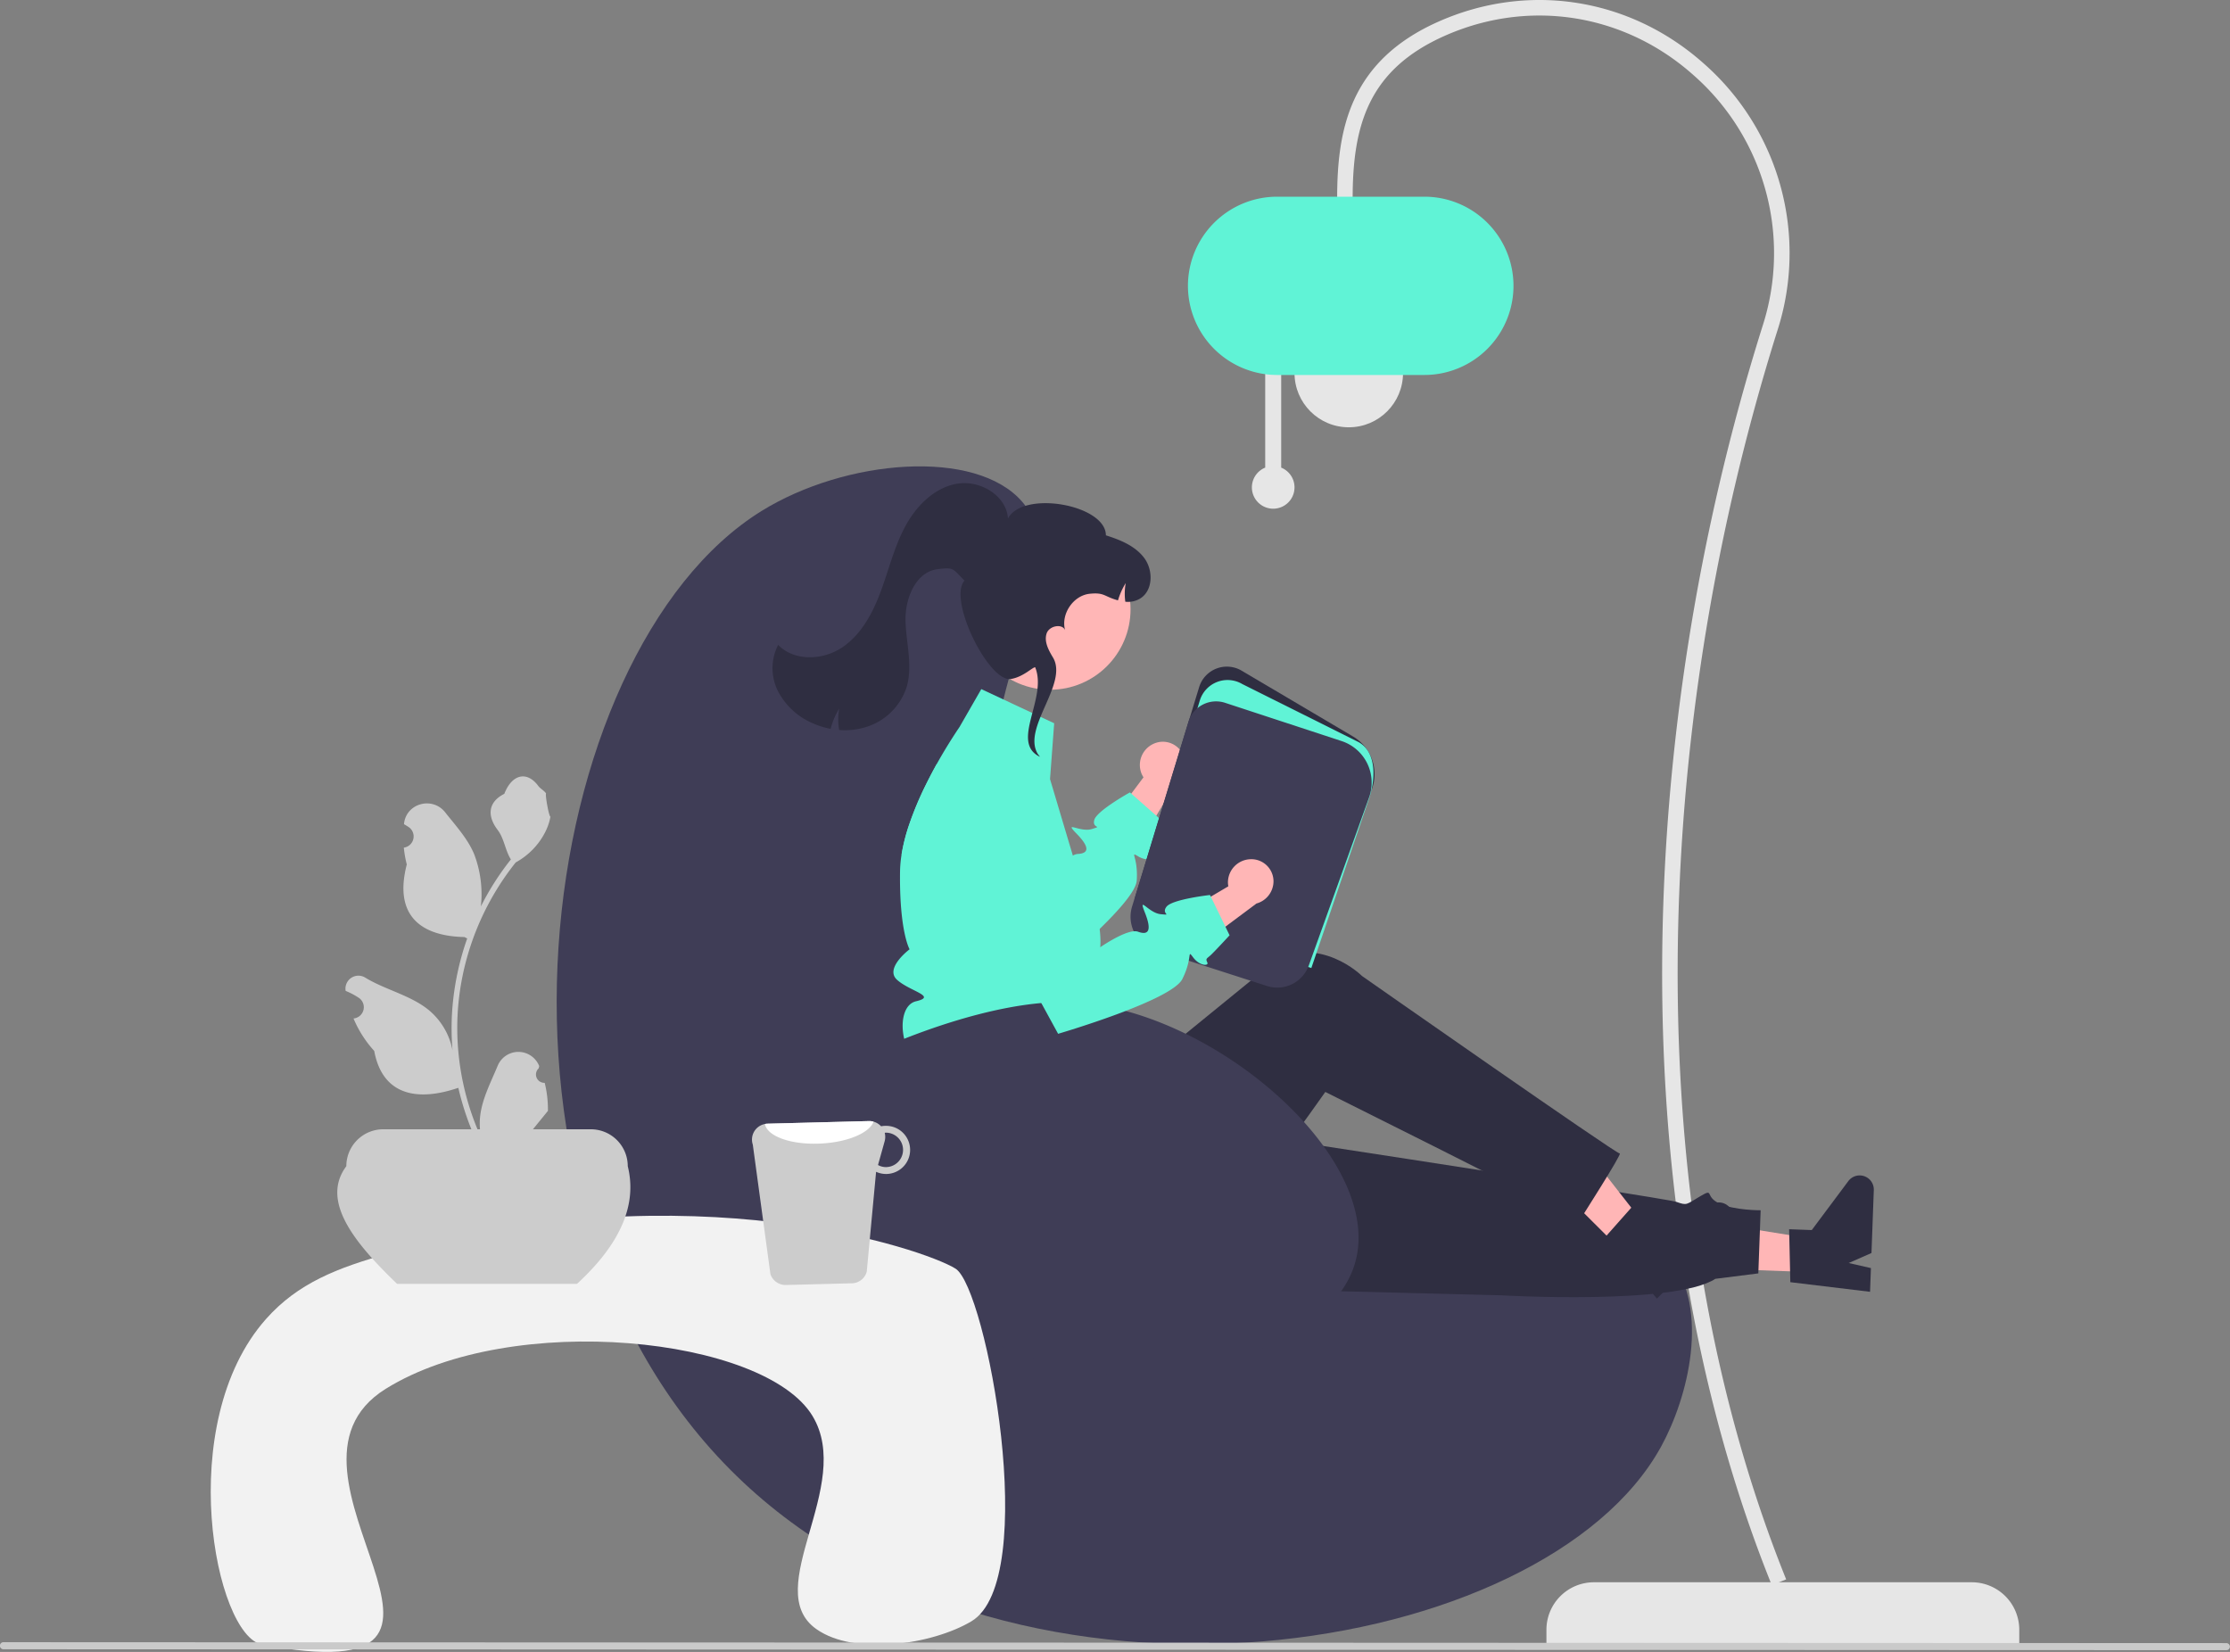 <svg xmlns="http://www.w3.org/2000/svg" width="751.131" height="556.415" viewBox="0 0 751.131 556.415" xmlns:xlink="http://www.w3.org/1999/xlink" role="img" artist="Katerina Limpitsouni" source="https://undraw.co/"><rect x="0" y="0" width="751.131" height="556.415" fill="#808080" stroke="none"/><path d="M745.319,704.743H904.585a0,0,0,0,1,0,0v4.887a16,16,0,0,1-16,16H761.319a16,16,0,0,1-16-16V704.743A0,0,0,0,1,745.319,704.743Z" transform="translate(1425.47 1258.58) rotate(-180)" fill="#e6e6e6"/><path d="M821.225,705.718l4.843-1.951c-50.677-125.789-45.795-284.482-2.956-420.613a85.005,85.005,0,0,0-24.764-89.934c-24.865-22.189-59.145-27.594-89.467-14.108-29.931,13.314-34.056,36.505-34.056,59.583h5.222c0-24.635,5.265-43.383,30.957-54.812,28.419-12.639,60.555-7.569,83.867,13.234A79.839,79.839,0,0,1,818.131,281.586C774.798,419.289,770.202,579.072,821.225,705.718Z" transform="translate(-224.434 -171.793)" fill="#e6e6e6"/><circle cx="454.307" cy="125.648" r="18.276" fill="#e6e6e6"/><path d="M650.594,329.302V294.672h5.385v34.629a7.179,7.179,0,1,1-5.385,0Z" transform="translate(-224.434 -171.793)" fill="#e6e6e6"/><path d="M624.565,268.068a30.06,30.06,0,0,1,30.025-30.025h49.607a30.025,30.025,0,1,1,0,60.051H654.59A30.06,30.06,0,0,1,624.565,268.068Z" transform="translate(-224.434 -171.793)" fill="#60f3d6"/><path d="M554.67,454.005c4.981-63.723,30.447-94.083,14.14-113.123-15.619-18.238-59.617-14.47-87.872,3.03-76.212,47.202-104.134,235.332-6.06,327.249C568.072,758.504,744.695,730.53,783.946,659.04c9.158-16.681,16.434-45.922,3.03-63.632-33.278-43.967-154.271,35.669-208.066-14.14C547.03,551.749,551.937,488.975,554.67,454.005Z" transform="translate(-224.434 -171.793)" fill="#3f3d56"/><path d="M612.927,422.347a7.822,7.822,0,0,0-3.924,10.18,7.504,7.504,0,0,0,.597,1.087l-16.358,21.842,8.163,12.2,19.174-32.343a7.8,7.8,0,0,0,2.373-9.222,7.465,7.465,0,0,0-9.838-3.828Q613.02,422.303,612.927,422.347Z" transform="translate(-224.434 -171.793)" fill="#ffb6b6"/><path d="M612.914,460.005c1.071.949-1.899,2.121-5.04.273-.899-.535-1.283-.758-1.384-.616-.253.353,1.222,2.959.828,8.747-.242,3.454-5.979,9.949-12.494,16.282-8.807,8.565-19.049,16.827-19.049,16.827l-3.596-2.879-37.704-30.23-6.363-8.807a62.681,62.681,0,0,1,2.616-10.232,111.546,111.546,0,0,1,5.676-13.474c1.172-2.374,2.374-4.636,3.525-6.717l20.201,22.261,16.928,18.645s4.929-7.939,8.747-10.1a3.636,3.636,0,0,1,1.616-.555c3.858-.182,4.091-2.283-.384-6.858-4.474-4.575,1.172-.303,5.151-1.535,3.98-1.232,0,0,.838-3.081.838-3.081,11.999-9.262,11.999-9.262l.465.414,8.434,7.444,2.414,2.131s-2.636,7.232-3.363,8.757C612.248,458.965,611.854,459.046,612.914,460.005Z" transform="translate(-224.434 -171.793)" fill="#60f3d6"/><polygon points="610.804 428.521 611.215 417.38 568.439 410.493 567.832 426.935 610.804 428.521" fill="#ffb6b6"/><path d="M827.473,603.668l-.406-17.838,7.626.281,12.311-16.49a4.767,4.767,0,0,1,8.583,3.027l-.782,21.19-7.678,3.374,7.49,1.704-.295,7.989Z" transform="translate(-224.434 -171.793)" fill="#2f2e41"/><path d="M594.489,604.651l135.488,3.435s58.508,3.379,72.236-5.551l14.476-1.828.785-21.264s-8.852.065-13.942-2.306-1.552-5.273-6.405-2.42-4.34,3.196-8.092,1.885S613.241,549.069,613.241,549.069Z" transform="translate(-224.434 -171.793)" fill="#2f2e41"/><polygon points="548.592 423.631 556.471 415.744 529.796 381.601 518.168 393.243 548.592 423.631" fill="#ffb6b6"/><path d="M765.053,588.562l11.835-13.353,5.399,5.393,20.241-3.716a4.767,4.767,0,0,1,4.234,8.057l-14.985,15.003-7.923-2.748,4.332,6.344-5.65,5.657Z" transform="translate(-224.434 -171.793)" fill="#2f2e41"/><path d="M541.035,530.449l1.347,31.31c1.586,36.859,42.178,59.168,73.654,39.923q.87-.532,1.746-1.102s11.933-3.205,11.571-8.279,2.553-7.545,5.133-6.161,36.357-46.553,36.357-46.553,70.178,35.006,85.66,43.247c0,0,14.556-22.759,13.501-22.52s-86.819-59.788-86.819-59.788-13.972-14.14-31.304-4.804c-.361,1.371-.052,1.419-.052,1.419l-57.253,46.652-8.09-15.363Z" transform="translate(-224.434 -171.793)" fill="#2f2e41"/><path d="M595.017,491.306a32.354,32.354,0,0,1-.616,4.303,25.39,25.39,0,0,1-1.98,5.939s0,2.111-4.04,9.181,1.01,4.04,4.04,9.292c3.03,5.242,0,2.828-3.363,6.202a7.722,7.722,0,0,0-1.909,7.606s-43.391.03-51.471-3-9.918-20.1-2.677-21.786c7.232-1.687-2.192-3.363-6.444-7.252-4.252-3.889,4.252-10.252,4.252-10.252s-3.505-6.05-3.212-26.362a40.029,40.029,0,0,1,.515-5.575,62.681,62.681,0,0,1,2.616-10.232,111.546,111.546,0,0,1,5.676-13.474c1.172-2.374,2.374-4.636,3.525-6.717.182-.323.353-.636.535-.949,2.192-3.879,4.192-7.05,5.515-9.08,1.02-1.576,1.636-2.464,1.636-2.464l7.353-12.787,24.544,11.504-1.394,18.817,4.232,14.191,1.949,6.535,1.505,5.04,2.323,7.807s-.636.03.121,1.071a34.484,34.484,0,0,1,6.575,15.827A32.227,32.227,0,0,1,595.017,491.306Z" transform="translate(-224.434 -171.793)" fill="#60f3d6"/><path d="M665.896,493.334l-.461-.149-58.744-18.917,21.647-71.017a9.768,9.768,0,0,1,14.312-5.562l37.54,22.179a14.715,14.715,0,0,1,6.319,17.788Z" transform="translate(-224.434 -171.793)" fill="#2f2e41"/><path d="M666.134,497.849l-59.217-19.069,21.647-71.017A9.768,9.768,0,0,1,642.876,402.201l39.332,19.637c5.909,3.49,5.771,12.524,3.027,19.936Z" transform="translate(-224.434 -171.793)" fill="#60f3d6"/><path d="M660.206,502.989a11.291,11.291,0,0,1-9.05.9l-37.85-12.189A11.704,11.704,0,0,1,605.731,477.21l18.976-62.255a9.767,9.767,0,0,1,12.39-6.431l39.224,12.879a14.722,14.722,0,0,1,9.265,18.959l-20.289,56.565A11.304,11.304,0,0,1,660.206,502.989Z" transform="translate(-224.434 -171.793)" fill="#3f3d56"/><circle cx="353.691" cy="205.214" r="27.11" fill="#ffb6b6"/><path d="M486.452,404.525a23.511,23.511,0,0,0,11.546,10.793,27.033,27.033,0,0,0,6.222,1.969,24.326,24.326,0,0,1,2.879-6.816,20.083,20.083,0,0,0,0,7.199,23.9,23.9,0,0,0,9.663-1.199,20.726,20.726,0,0,0,13.034-13.204c2.16-7.186-.167-14.861-.35-22.362-.189-7.502,3.373-16.474,10.82-17.402,5.671-.708,4.97-.158,9.045,3.848-5.7,6.332,8.196,34.377,15.653,33.138,4.216-.701,7.318-4.048,8.152-3.932,4.27,10.456-8.574,25.286,1.613,30.154l-.756-1c-5.332-8.808,10.445-23.685,5.113-32.494-1.486-2.464-3.032-5.353-2.112-8.079.873-2.592,5.293-3.412,6.226-1.053-1.516-5.407,2.716-11.752,8.338-12.304,4.994-.493,4.706.931,9.467,2.229a24.293,24.293,0,0,1,2.608-5.835,19.918,19.918,0,0,0-.139,6.296,7.855,7.855,0,0,0,4.941-1.046c4.397-2.636,4.528-9.44,1.507-13.581-3.026-4.142-8.095-6.187-12.985-7.734-.045-10.342-27.872-15.292-32.99-5.678-.526-7.785-9.45-13.029-17.138-11.707s-13.752,7.487-17.45,14.357c-3.697,6.865-5.532,14.552-8.238,21.865s-6.575,14.604-13.056,18.943c-6.48,4.333-16.109,4.727-21.52-.89A17.168,17.168,0,0,0,486.452,404.525Z" transform="translate(-224.434 -171.793)" fill="#2f2e41"/><path d="M514.269,528.498a9.788,9.788,0,0,1,1.815-1.149c10.377-5.164,42.645-18.57,67.877-18.02,48.548,1.058,110.332,54.637,95.953,90.617-10.941,27.378-65.336,42.954-105.043,30.496C519.245,612.989,497.288,542.036,514.269,528.498Z" transform="translate(-224.434 -171.793)" fill="#3f3d56"/><path d="M312.726,725.733c-15.864-2.993-29.906-74.46,1.305-109.658,10.693-12.059,24.032-17.308,41.775-22.193,102.121-28.115,180.011-1.32,190.478,5.222,10.444,6.527,28.752,104.875,5.34,118.796-13.173,7.833-39.282,11.749-52.218,2.611-19.035-13.446,12.915-48.324-1.305-71.8C481.963,622.071,396.986,613.097,354.382,639.573,308.929,667.82,402.684,742.704,312.726,725.733Z" transform="translate(-224.434 -171.793)" fill="#f2f2f2"/><path d="M418.787,604.223H358.183c-14.961-14.338-25.658-28.156-17.094-39.626a12.432,12.432,0,0,1,12.432-12.432h69.928a12.432,12.432,0,0,1,12.432,12.432C439.141,577.666,433.316,590.877,418.787,604.223Z" transform="translate(-224.434 -171.793)" fill="#ccc"/><path d="M407.903,536.515a2.807,2.807,0,0,1-2.035-4.866l.192-.765q-.038-.092-.076-.184a7.539,7.539,0,0,0-13.907.052c-2.275,5.478-5.17,10.966-5.883,16.758a22.304,22.304,0,0,0,.392,7.671A89.42,89.42,0,0,1,378.452,518.042a86.307,86.307,0,0,1,.535-9.628q.444-3.931,1.231-7.807a90.456,90.456,0,0,1,17.938-38.337,24.073,24.073,0,0,0,10.012-10.387,18.363,18.363,0,0,0,1.67-5.018c-.487.064-1.838-7.359-1.47-7.815-.679-1.031-1.895-1.543-2.637-2.549-3.689-5.002-8.773-4.129-11.426,2.669-5.669,2.861-5.724,7.606-2.245,12.169,2.213,2.903,2.517,6.832,4.459,9.94-.2.256-.408.503-.607.759a91.039,91.039,0,0,0-9.502,15.054,37.846,37.846,0,0,0-2.259-17.579c-2.163-5.217-6.216-9.611-9.786-14.122-4.288-5.418-13.08-3.053-13.836,3.814q-.011.1-.021.199.795.449,1.557.952a3.808,3.808,0,0,1-1.535,6.93l-.078.012a37.89,37.89,0,0,0,.999,5.665c-4.58,17.71,5.307,24.16,19.424,24.45.312.16.615.32.927.471a92.924,92.924,0,0,0-5.002,23.539,88.135,88.135,0,0,0,.064,14.231l-.024-.168a23.289,23.289,0,0,0-7.95-13.448c-6.118-5.026-14.762-6.877-21.363-10.916a4.371,4.371,0,0,0-6.694,4.252q.013.088.027.176a25.578,25.578,0,0,1,2.868,1.382q.795.449,1.557.952a3.808,3.808,0,0,1-1.535,6.93l-.078.012c-.056.008-.104.016-.16.024a37.923,37.923,0,0,0,6.975,10.923c2.863,15.46,15.162,16.927,28.318,12.425h.008a92.897,92.897,0,0,0,6.24,18.218h22.293c.08-.248.152-.503.224-.751a25.329,25.329,0,0,1-6.169-.367c1.654-2.03,3.308-4.075,4.962-6.105a1.384,1.384,0,0,0,.104-.12c.839-1.039,1.686-2.069,2.525-3.108l0-.001a37.101,37.101,0,0,0-1.087-9.451Z" transform="translate(-224.434 -171.793)" fill="#ccc"/><path d="M483.94,600.976a5.385,5.385,0,0,0,5.189,3.635l22.233-.572a5.311,5.311,0,0,0,5.019-3.908l3.146-33.642a8.22,8.22,0,0,0,3.557.731,8.108,8.108,0,0,0-.407-16.211,6.869,6.869,0,0,0-1.457.152,5.495,5.495,0,0,0-4.09-1.765l-34.199.883a4.912,4.912,0,0,0-.844.105,5.341,5.341,0,0,0-4.09,6.936Zm36.233-36.773,2.239-8.017a5.46,5.46,0,0,0,.017-2.832c.109-0.0.204-.052.313-.052a5.8,5.8,0,0,1,.272,11.596A5.459,5.459,0,0,1,520.172,564.203Z" transform="translate(-224.434 -171.793)" fill="#ccc"/><path d="M482.087,550.382c.729,4.166,8.92,7.095,18.77,6.586,9.058-.417,16.464-3.598,17.82-7.367a5.057,5.057,0,0,0-1.548-.206l-34.199.883A4.912,4.912,0,0,0,482.087,550.382Z" transform="translate(-224.434 -171.793)" fill="#fff"/><path d="M225.625,727.311l748.75.307a1.191,1.191,0,0,0,0-2.381l-748.75-.307a1.191,1.191,0,1,0,0,2.381Z" transform="translate(-224.434 -171.793)" fill="#cacaca"/><path d="M645.576,461.206a7.822,7.822,0,0,0-7.536,7.889,7.505,7.505,0,0,0,.133,1.233l-23.499,13.873,2.844,14.4,30.135-22.485a7.8,7.8,0,0,0,5.737-7.601,7.465,7.465,0,0,0-7.61-7.317Q645.678,461.201,645.576,461.206Z" transform="translate(-224.434 -171.793)" fill="#ffb6b6"/><path d="M626.326,494.279c-.629-.842-.899-1.195-1.042-1.098-.368.222-.014,3.197-2.602,8.383-3.643,7.285-41.844,18.442-41.844,18.442l-4.703-8.611-20.688-37.84-7.131-30.33a13.531,13.531,0,0,1-.361-3.228,128.177,128.177,0,0,1,20.171-11.611,13.504,13.504,0,0,1,6.061,7.22l14.241,39.929,5.683,15.942s10.024-7.168,13.66-5.852c3.63,1.324,4.662-.532,2.289-6.475-2.373-5.943,1.189.174,5.334.563,4.153.395,0,0,1.962-2.522s14.645-3.94,14.645-3.94l.27.563,4.915,10.11,1.407,2.905s-5.211,5.653-6.468,6.78c-1.263,1.135-1.653,1.056-1.035,2.349C631.699,497.248,628.509,497.19,626.326,494.279Z" transform="translate(-224.434 -171.793)" fill="#60f3d6"/></svg>